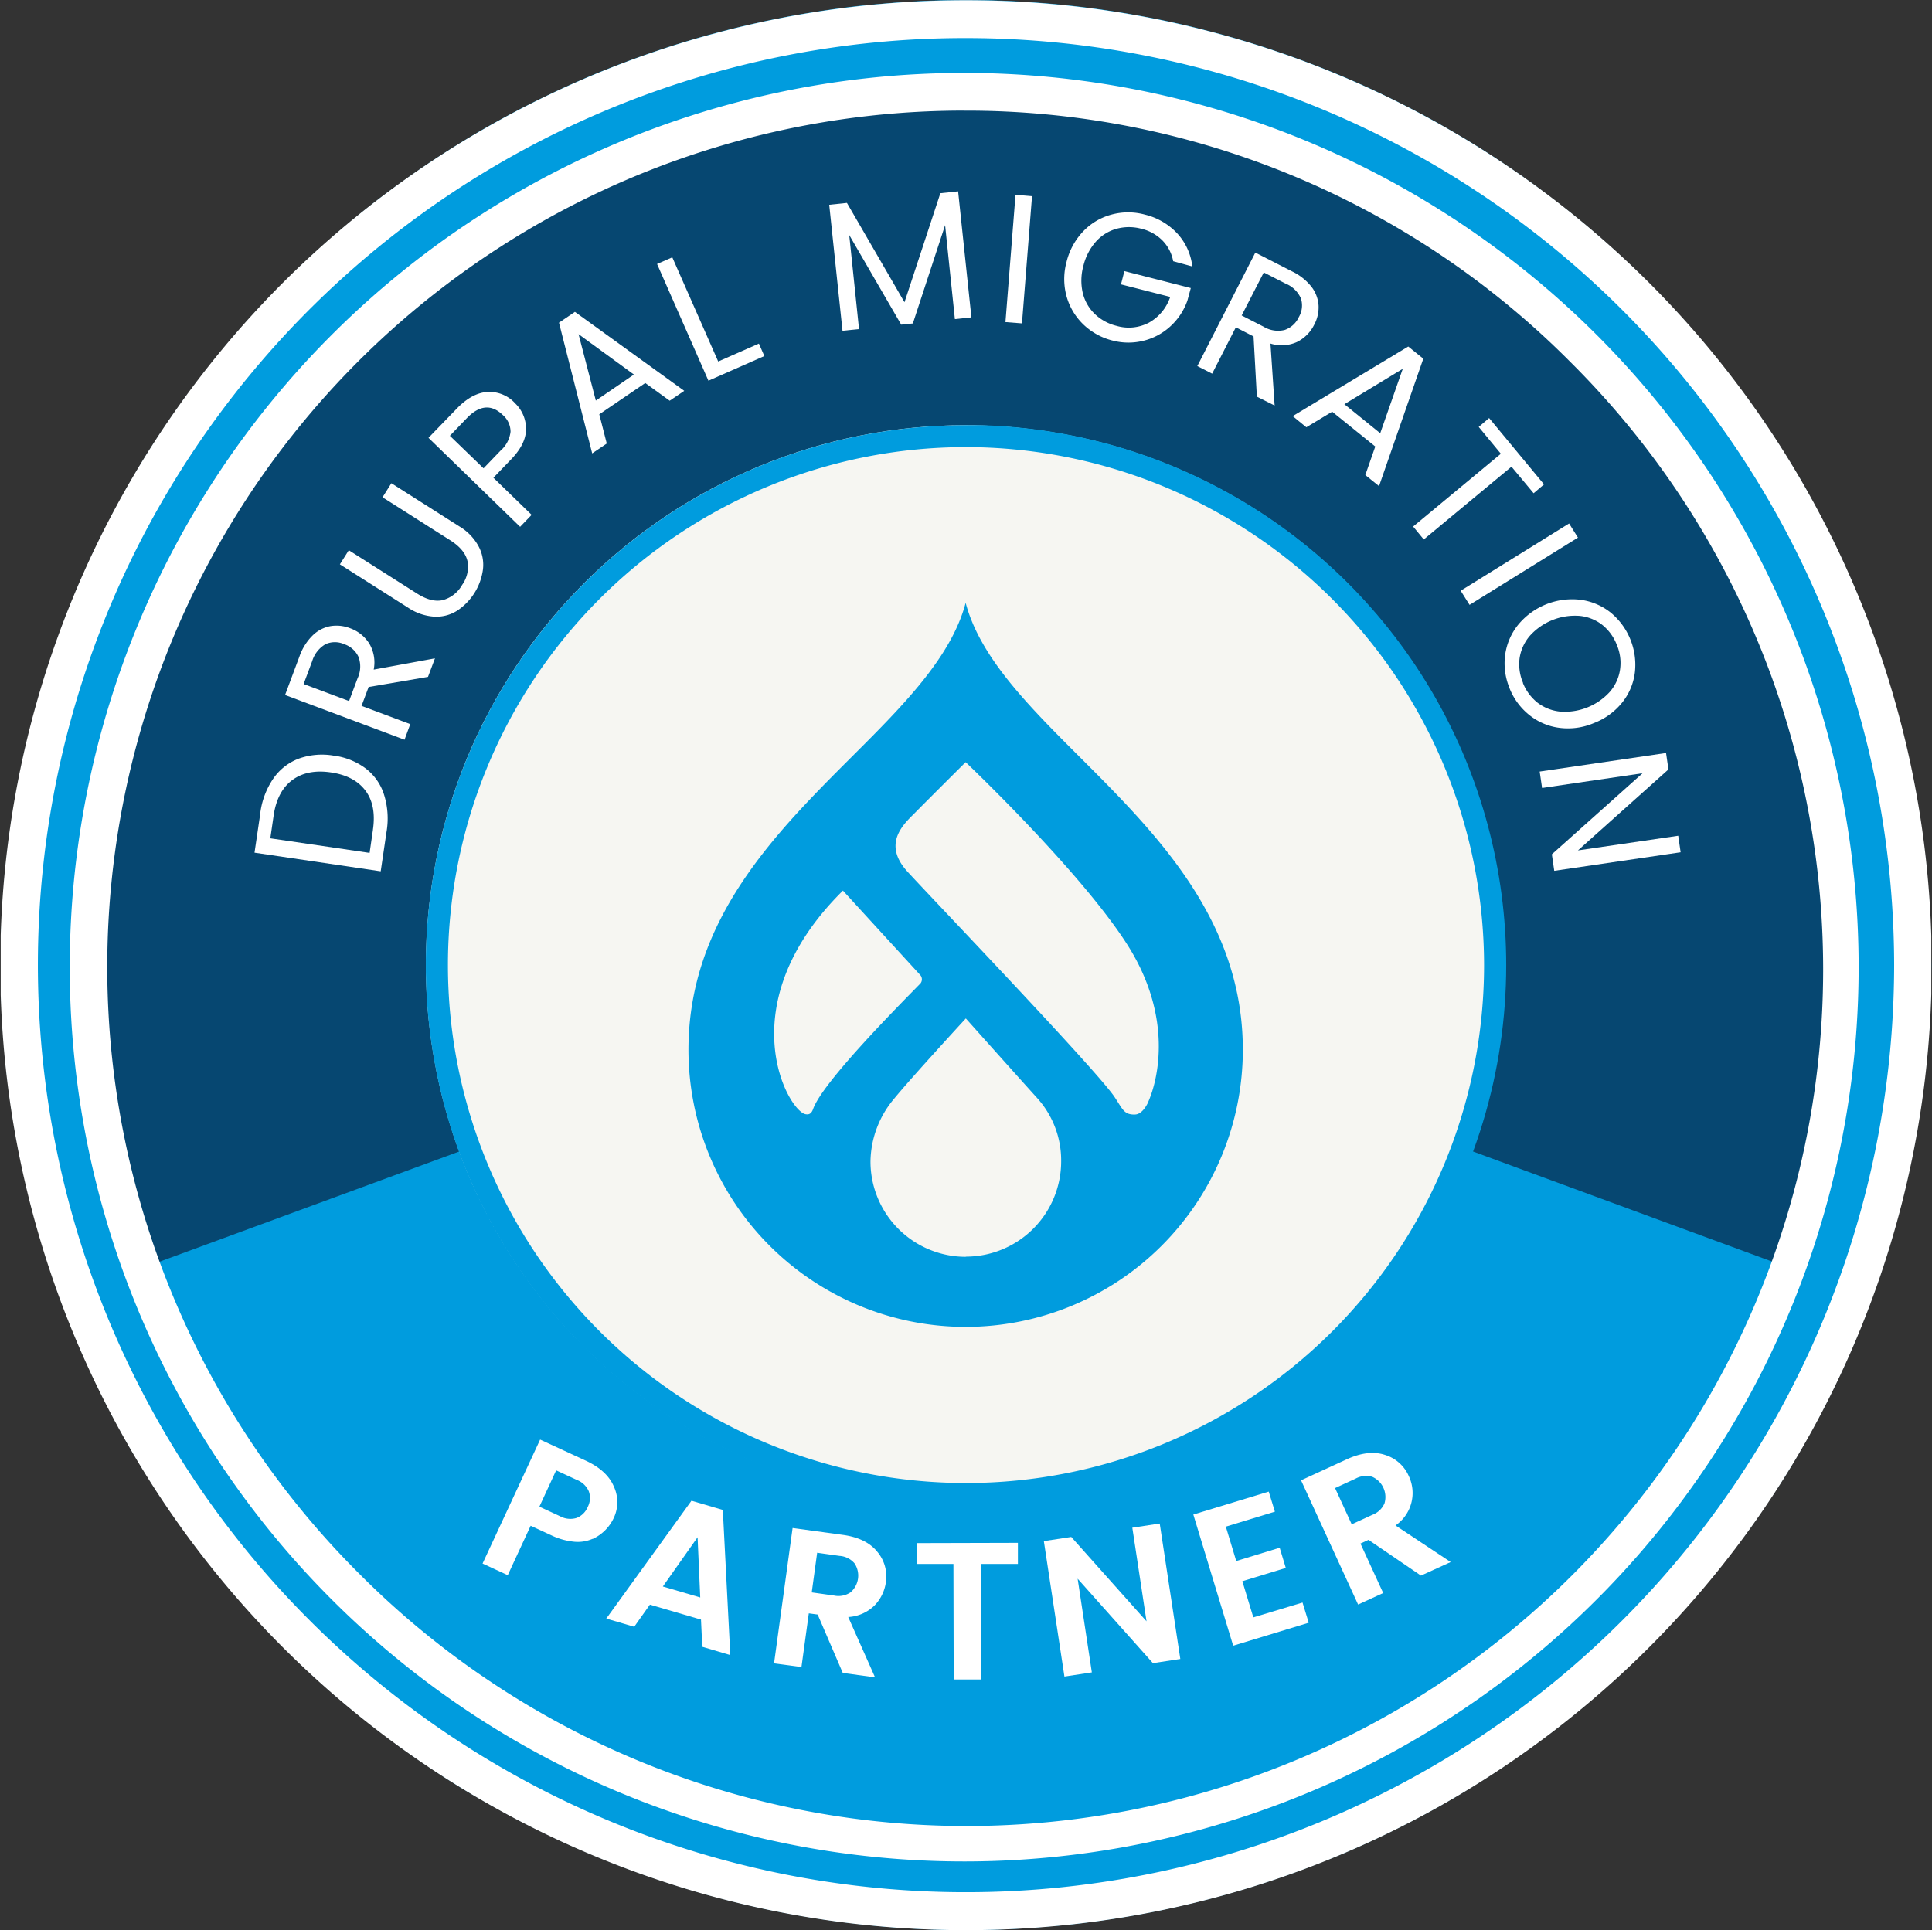 <svg xmlns="http://www.w3.org/2000/svg" xmlns:xlink="http://www.w3.org/1999/xlink" viewBox="0 0 436.32 436"><rect x="0" y="0" width="436.32" height="436" fill="#333333" stroke="none"/><defs><clipPath id="afbe9926-3041-4954-a76e-c8ff5edd0100" transform="translate(0.16 0)"><rect x="0.04" y="0.06" width="435.96" height="435.87" fill="none"/></clipPath><clipPath id="fca981b5-9553-45f2-989a-c2e404e203ce" transform="translate(0.16 0)"><rect y="0.03" width="436" height="435.94" fill="none"/></clipPath><clipPath id="b6dba1af-9e01-49e6-a76e-7fbbdd85057f" transform="translate(0.16 0)"><rect x="96.01" y="96.05" width="243.83" height="243.8" fill="none"/></clipPath><clipPath id="be5e9358-3c0e-41a6-ac5e-656a632caa08" transform="translate(0.16 0)"><path d="M217.92,96.05A121.91,121.91,0,1,0,339.84,218,121.92,121.92,0,0,0,217.92,96.05" fill="none"/></clipPath><clipPath id="bb767ea2-5526-405f-8162-92e7987271d7" transform="translate(0.16 0)"><rect x="96.01" y="96.05" width="244" height="243.97" fill="none"/></clipPath><clipPath id="bd20afb1-7c77-4698-b1d9-1b0e58392e3d" transform="translate(0.16 0)"><path d="M218,96.05A122,122,0,1,0,340,218a122,122,0,0,0-122-122" fill="none"/></clipPath></defs><title>Asset 4</title><g id="b251f582-3a2b-4f4f-b552-1444d4998f62" data-name="Layer 2"><g id="fb093d89-c56a-47e2-8226-02207de2f925" data-name="Layer 1"><g clip-path="url(#afbe9926-3041-4954-a76e-c8ff5edd0100)"><path d="M436,218c0,3.57-.08,7.13-.27,10.7s-.43,7.12-.79,10.67-.79,7.09-1.31,10.62-1.13,7-1.82,10.54-1.48,7-2.35,10.43-1.81,6.91-2.86,10.32-2.15,6.8-3.35,10.16-2.49,6.69-3.86,10-2.81,6.56-4.33,9.79-3.13,6.41-4.81,9.56S406.8,327,405,330.07s-3.75,6.07-5.72,9-4,5.88-6.17,8.74-4.32,5.68-6.59,8.44-4.59,5.45-7,8.1-4.86,5.23-7.38,7.75-5.11,5-7.75,7.38-5.35,4.72-8.1,7-5.57,4.46-8.44,6.59-5.78,4.18-8.74,6.16-6,3.9-9,5.73-6.16,3.59-9.31,5.27-6.33,3.29-9.56,4.81-6.48,3-9.78,4.33-6.63,2.65-10,3.86-6.74,2.32-10.16,3.35-6.85,2-10.32,2.86-6.93,1.65-10.43,2.35-7,1.3-10.54,1.82-7.07,1-10.62,1.31-7.11.61-10.67.79-7.13.27-10.7.27-7.13-.08-10.69-.27-7.12-.43-10.67-.79-7.09-.79-10.62-1.31-7-1.13-10.54-1.82-7-1.48-10.43-2.35-6.91-1.81-10.32-2.86-6.8-2.15-10.16-3.35-6.69-2.49-10-3.86-6.55-2.81-9.78-4.33-6.4-3.14-9.56-4.81S109,406.8,105.92,405s-6.07-3.75-9-5.73-5.89-4-8.74-6.16-5.68-4.32-8.44-6.59-5.46-4.59-8.1-7-5.23-4.86-7.75-7.38-5-5.11-7.38-7.75-4.72-5.35-7-8.1-4.46-5.57-6.58-8.44-4.18-5.78-6.17-8.74-3.89-6-5.72-9-3.59-6.16-5.27-9.31-3.29-6.33-4.81-9.56-3-6.48-4.34-9.79-2.64-6.62-3.85-10-2.32-6.75-3.35-10.16-2-6.85-2.86-10.32S4.89,264,4.19,260.52s-1.3-7-1.82-10.54-1-7.07-1.32-10.62-.61-7.11-.78-10.67S0,221.56,0,218s.08-7.13.27-10.69.43-7.12.78-10.67.79-7.09,1.32-10.62,1.13-7,1.82-10.54,1.48-7,2.35-10.44,1.81-6.9,2.86-10.31,2.15-6.8,3.35-10.16,2.48-6.69,3.85-10,2.81-6.56,4.34-9.78,3.13-6.41,4.81-9.56S29.2,109,31,105.92s3.75-6.07,5.72-9,4-5.89,6.17-8.74,4.31-5.69,6.58-8.44,4.6-5.46,7-8.1,4.86-5.23,7.38-7.75,5.11-5,7.75-7.38,5.35-4.72,8.1-7S85.27,45,88.14,42.9s5.78-4.17,8.74-6.16,6-3.9,9-5.72,6.16-3.59,9.31-5.28,6.34-3.28,9.56-4.8,6.49-3,9.78-4.35,6.63-2.64,10-3.84,6.74-2.33,10.16-3.36,6.86-2,10.32-2.85S172,4.88,175.47,4.19s7-1.31,10.54-1.83,7.07-1,10.62-1.31S203.74.44,207.3.26,214.43,0,218,0s7.13.08,10.7.26,7.12.44,10.67.79,7.09.78,10.62,1.31,7,1.14,10.54,1.83,7,1.48,10.43,2.35,6.91,1.81,10.32,2.85,6.8,2.15,10.16,3.36,6.69,2.48,10,3.84,6.55,2.82,9.78,4.35,6.41,3.13,9.56,4.8S327,29.19,330.07,31s6.07,3.74,9,5.72,5.88,4,8.74,6.16,5.68,4.32,8.44,6.58,5.46,4.6,8.1,7,5.23,4.86,7.75,7.38,5,5.11,7.38,7.75,4.72,5.35,7,8.1,4.46,5.57,6.59,8.44,4.18,5.78,6.17,8.74,3.89,6,5.72,9,3.59,6.16,5.27,9.31,3.29,6.34,4.81,9.56,3,6.49,4.33,9.78,2.65,6.62,3.86,10,2.32,6.74,3.35,10.16,2,6.86,2.86,10.31,1.65,6.94,2.35,10.44,1.3,7,1.82,10.54,1,7.07,1.31,10.62.61,7.11.79,10.67S436,214.43,436,218Z" transform="translate(0.16 0)" fill="#009cde"/></g><g clip-path="url(#fca981b5-9553-45f2-989a-c2e404e203ce)"><path d="M218,436A218,218,0,0,1,63.72,63.88a218.39,218.39,0,0,1,308.56,0A218,218,0,0,1,218,436ZM218,8.61A209.33,209.33,0,0,0,69.83,366.08,209.61,209.61,0,0,0,427.61,218,209.65,209.65,0,0,0,218,8.61Z" transform="translate(0.16 0)" fill="#fff"/></g><path d="M218.09,218,403.65,286.3a196.44,196.44,0,0,0,12.12-68.18C415.77,109,327.26,20.37,218,20.37S20.23,108.87,20.23,218A196.91,196.91,0,0,0,32.35,286.3L218.08,218Z" transform="translate(0.16 0)" fill="#064771"/><path d="M217.57,420.48A202,202,0,0,1,74.74,75.66,202,202,0,1,1,217.57,420.48Zm0-395.49A193.46,193.46,0,0,0,80.75,355.27,193.48,193.48,0,1,0,354.39,81.67,192.2,192.2,0,0,0,217.57,25Z" transform="translate(0.16 0)" fill="#fff"/><path d="M321.24,218q0,2.53-.12,5.07c-.08,1.69-.21,3.38-.38,5.05s-.38,3.36-.62,5-.54,3.34-.86,5-.7,3.29-1.11,4.93-.86,3.27-1.35,4.89-1,3.22-1.59,4.81-1.18,3.17-1.83,4.72-1.33,3.11-2.05,4.64-1.48,3-2.28,4.53-1.63,3-2.5,4.41-1.77,2.88-2.71,4.28-1.91,2.79-2.92,4.15-2,2.69-3.11,4-2.18,2.58-3.31,3.84-2.3,2.47-3.49,3.67-2.42,2.36-3.67,3.49-2.53,2.24-3.84,3.31-2.64,2.11-4,3.11-2.74,2-4.15,2.92-2.83,1.84-4.28,2.71-2.92,1.7-4.41,2.5-3,1.56-4.53,2.28-3.07,1.41-4.64,2-3.14,1.26-4.72,1.83-3.2,1.1-4.81,1.59-3.24.93-4.89,1.34-3.29.78-4.94,1.11-3.32.61-5,.86-3.35.45-5,.62-3.36.29-5.05.38-3.38.12-5.07.12-3.38,0-5.06-.12-3.38-.21-5.06-.38-3.35-.38-5-.62-3.34-.54-5-.86-3.3-.7-4.94-1.11-3.27-.85-4.89-1.34-3.22-1-4.81-1.59-3.17-1.18-4.72-1.83-3.11-1.33-4.64-2-3-1.48-4.53-2.28-3-1.63-4.41-2.5-2.88-1.77-4.28-2.71-2.79-1.91-4.14-2.92-2.69-2-4-3.11-2.58-2.18-3.84-3.31-2.47-2.3-3.67-3.49-2.36-2.42-3.49-3.67-2.24-2.53-3.31-3.84-2.11-2.64-3.12-4-2-2.74-2.92-4.15-1.84-2.83-2.71-4.28-1.7-2.92-2.5-4.41-1.56-3-2.28-4.53-1.41-3.07-2.06-4.64-1.25-3.14-1.82-4.72-1.1-3.2-1.59-4.81-.94-3.24-1.35-4.89-.78-3.29-1.11-4.93-.61-3.32-.86-5-.45-3.35-.62-5-.29-3.36-.38-5.05-.13-3.38-.13-5.07,0-3.38.13-5.06.21-3.38.38-5.06.37-3.35.62-5,.54-3.34.86-5,.7-3.3,1.11-4.94.86-3.27,1.35-4.89,1-3.22,1.59-4.81,1.18-3.17,1.82-4.72,1.33-3.11,2.06-4.64,1.48-3,2.28-4.53,1.63-3,2.5-4.41,1.77-2.88,2.71-4.28,1.91-2.78,2.92-4.13,2-2.69,3.12-4,2.18-2.58,3.31-3.84,2.3-2.47,3.49-3.67,2.42-2.36,3.67-3.49,2.53-2.24,3.84-3.31,2.64-2.11,4-3.12,2.74-2,4.14-2.92,2.83-1.84,4.28-2.71,2.92-1.7,4.41-2.5,3-1.56,4.53-2.28,3.07-1.41,4.63-2.06,3.14-1.25,4.73-1.82,3.2-1.1,4.81-1.59,3.24-.94,4.89-1.35,3.29-.78,4.94-1.11,3.32-.61,5-.86,3.35-.45,5-.62,3.37-.29,5.06-.38,3.38-.13,5.06-.13,3.38,0,5.07.13,3.38.21,5.05.38,3.36.37,5,.62,3.34.54,5,.86,3.3.7,4.94,1.11,3.27.86,4.89,1.35,3.22,1,4.81,1.59,3.17,1.18,4.72,1.82,3.11,1.33,4.64,2.06,3,1.48,4.53,2.28,3,1.63,4.41,2.5,2.88,1.77,4.28,2.71,2.79,1.91,4.15,2.92,2.69,2,4,3.12,2.58,2.18,3.84,3.31,2.47,2.3,3.67,3.49,2.36,2.42,3.49,3.67,2.24,2.53,3.31,3.84,2.11,2.64,3.11,4,2,2.74,2.92,4.13,1.84,2.83,2.71,4.28,1.7,2.92,2.5,4.41,1.56,3,2.28,4.53,1.41,3.07,2.05,4.63,1.26,3.14,1.83,4.73,1.1,3.2,1.59,4.81.94,3.24,1.35,4.89.78,3.29,1.11,4.94.61,3.32.86,5,.45,3.35.62,5,.29,3.37.38,5.06.12,3.38.12,5.06Z" transform="translate(0.16 0)" fill="#0d7dc1"/><path d="M218,325.53A107.51,107.51,0,1,1,325.52,218,107.62,107.62,0,0,1,218,325.53Zm0-206.46a99,99,0,1,0,99,99,99.06,99.06,0,0,0-99-99Z" transform="translate(0.16 0)" fill="#fff"/><path d="M58.62,183.69a17.81,17.81,0,0,1,2.94-7.81,12.25,12.25,0,0,1,5.73-4.5,15.6,15.6,0,0,1,7.88-.69,15.24,15.24,0,0,1,7.31,2.94,12,12,0,0,1,4.13,6,18,18,0,0,1,.52,8.31l-1.31,8.88-28.5-4.21,1.31-8.88Zm25.44,3.75q.81-5.52-1.69-8.85t-7.77-4.1q-5.31-.8-8.73,1.71t-4.23,8l-.75,5.17,22.42,3.29.75-5.17Z" transform="translate(0.16 0)" fill="#fff"/><path d="M96.51,152.9l-13.42,2.29-1.6,4.27,11,4.12L91.2,167.1,64.22,157l3.25-8.71a12.38,12.38,0,0,1,3-4.77,7.74,7.74,0,0,1,4-2.08,8.43,8.43,0,0,1,4.46.48,8.53,8.53,0,0,1,4.31,3.46,8.37,8.37,0,0,1,1,5.88l13.83-2.54-1.58,4.21Zm-17.85,5.5,1.94-5.19a6.25,6.25,0,0,0,.21-4.81,5.43,5.43,0,0,0-3.23-2.88,5.13,5.13,0,0,0-4.23,0,6.66,6.66,0,0,0-3,3.81l-1.94,5.19,10.21,3.83Z" transform="translate(0.16 0)" fill="#fff"/><path d="M78.61,124.29,94,134.06q3.26,2.08,5.83,1.5a7.17,7.17,0,0,0,4.38-3.44,7,7,0,0,0,1.21-5.35q-.57-2.58-3.81-4.67l-15.38-9.77,2-3.17,15.35,9.75a11.73,11.73,0,0,1,4.33,4.48,8.8,8.8,0,0,1,1,5.25A13.25,13.25,0,0,1,103,138a8.79,8.79,0,0,1-5.15,1.29,12,12,0,0,1-5.9-2.06l-15.35-9.75,2-3.17Z" transform="translate(0.16 0)" fill="#fff"/><path d="M116.06,91a8,8,0,0,1,2.58,5.92c0,2.28-1.18,4.63-3.52,7l-3.85,4,8.63,8.38L117.3,119,96.61,98.9l6.46-6.67q3.41-3.49,6.88-3.69A7.85,7.85,0,0,1,116.08,91Zm-3.17,10.79a6.67,6.67,0,0,0,2.25-4.27,5,5,0,0,0-1.75-3.77c-2.55-2.47-5.26-2.24-8.1.69l-3.85,4,7.6,7.35Z" transform="translate(0.16 0)" fill="#fff"/><path d="M145.56,86.53l-10.38,7.06,1.69,6.6-3.29,2.23-7.5-29.53,3.6-2.44,24.69,17.84-3.29,2.23-5.52-4ZM143,84.61l-12.5-9.12,3.9,15Z" transform="translate(0.16 0)" fill="#fff"/><path d="M162,81.68l9.23-4.06,1.23,2.81L159.83,86l-11.6-26.37,3.44-1.5,10.38,23.56Z" transform="translate(0.16 0)" fill="#fff"/><path d="M216.22,43.23l3,28.46-3.73.4-2.21-21.23L206,73.07l-2.63.27L191.63,53.09l2.21,21.25-3.73.38-3-28.46,4-.42,13,22.44,8.1-24.63,4-.42Z" transform="translate(0.16 0)" fill="#fff"/><path d="M232.91,44.32l-2.27,28.73-3.73-.29L229.18,44Z" transform="translate(0.16 0)" fill="#fff"/><path d="M264.79,59a9,9,0,0,0-2.4-4.65,9.92,9.92,0,0,0-4.77-2.67,10.75,10.75,0,0,0-5.63,0,9.74,9.74,0,0,0-4.67,2.92,12.78,12.78,0,0,0-2.81,5.46,12.47,12.47,0,0,0-.15,6.08,9.8,9.8,0,0,0,2.71,4.77A10.78,10.78,0,0,0,252,73.61a9.8,9.8,0,0,0,7.33-.73,10.44,10.44,0,0,0,4.79-5.81L253,64.24l.77-3,15,3.83L268,67.9a14.28,14.28,0,0,1-3.77,5.75,13.82,13.82,0,0,1-6,3.29,14.12,14.12,0,0,1-7.1,0,14.59,14.59,0,0,1-6.63-3.65,14.09,14.09,0,0,1-3.79-6.35,14.7,14.7,0,0,1,0-7.79,15.19,15.19,0,0,1,3.75-6.88,13.72,13.72,0,0,1,6.38-3.79,14.36,14.36,0,0,1,7.56,0,14.75,14.75,0,0,1,7.29,4.23,13.16,13.16,0,0,1,3.42,7.48L264.77,59Z" transform="translate(0.16 0)" fill="#fff"/><path d="M283.69,89.61,282.94,76l-4-2.06-5.35,10.47-3.35-1.71,13.1-25.64,8.27,4.23a12.45,12.45,0,0,1,4.42,3.5A7.72,7.72,0,0,1,297.62,69a8.3,8.3,0,0,1-1,4.38,8.56,8.56,0,0,1-3.92,3.9,8.39,8.39,0,0,1-5.94.33l.94,14-4-2Zm-3.42-18.34,4.92,2.52a6.29,6.29,0,0,0,4.77.75,5.47,5.47,0,0,0,3.21-2.92,5.17,5.17,0,0,0,.46-4.23,6.43,6.43,0,0,0-3.46-3.33l-4.92-2.52-5,9.73Z" transform="translate(0.16 0)" fill="#fff"/><path d="M310.46,100.89,300.69,93l-5.83,3.52L291.78,94l26.1-15.72,3.4,2.75-10,28.78-3.1-2.5,2.25-6.44Zm1.08-3,5.1-14.58-13.19,8,8.08,6.54Z" transform="translate(0.16 0)" fill="#fff"/><path d="M348.54,109.42l-2.35,2-5-6-19.81,16.44-2.4-2.92,19.81-16.44-5-6.06,2.35-2Z" transform="translate(0.16 0)" fill="#fff"/><path d="M356.2,121.44l-24.48,15.19-2-3.19,24.48-15.19Z" transform="translate(0.16 0)" fill="#fff"/><path d="M340.76,155.46a14.55,14.55,0,0,1-1-7.52,13.77,13.77,0,0,1,2.92-6.79,15.82,15.82,0,0,1,14.06-5.67,13.82,13.82,0,0,1,6.83,2.88,15.27,15.27,0,0,1,5.48,13.6,13.46,13.46,0,0,1-2.9,6.79,15.15,15.15,0,0,1-6.35,4.59,14.89,14.89,0,0,1-7.75,1.08,13.55,13.55,0,0,1-6.81-2.88,14.63,14.63,0,0,1-4.5-6.09Zm3-1.21a10.81,10.81,0,0,0,3.33,4.5,10,10,0,0,0,5.15,2,13.74,13.74,0,0,0,11.2-4.51,9.88,9.88,0,0,0,2.27-5,10.43,10.43,0,0,0-.73-5.56,10.71,10.71,0,0,0-3.33-4.56,9.89,9.89,0,0,0-5.1-2,13.73,13.73,0,0,0-11.21,4.5,10,10,0,0,0-2.31,5A10.66,10.66,0,0,0,343.8,154.25Z" transform="translate(0.16 0)" fill="#fff"/><path d="M350.85,196.71l-.54-3.73,20.48-18.31L348.1,178l-.54-3.71,28.54-4.19.54,3.71L356.2,192.1l22.65-3.31.54,3.73-28.54,4.19Z" transform="translate(0.16 0)" fill="#fff"/><path d="M133.65,347.61a8.29,8.29,0,0,1-4.15.65,15.33,15.33,0,0,1-5.17-1.46l-4.65-2.15-5.17,11.17-5.69-2.63,13-28,10.33,4.77q4.84,2.25,6.35,5.9a8.31,8.31,0,0,1,0,6.92,9.75,9.75,0,0,1-4.81,4.85Zm-12-7.27,4.65,2.15a4.86,4.86,0,0,0,3.75.4,4.5,4.5,0,0,0,2.52-2.48,4.39,4.39,0,0,0,.25-3.52,4.86,4.86,0,0,0-2.73-2.6l-4.65-2.15-3.79,8.21Z" transform="translate(0.16 0)" fill="#fff"/><path d="M158.44,372l-.29-6.15-11.54-3.38-3.54,5-6.31-1.85L156,339l7.08,2.08,1.69,32.79L158.45,372Zm-8.92-13.63,8.46,2.48-.6-13.6-7.85,11.13Z" transform="translate(0.16 0)" fill="#fff"/><path d="M182.51,364.38l-1.67,12.19-6.19-.83,4.19-30.58,11.25,1.54c3.54.47,6.15,1.72,7.81,3.75a8.63,8.63,0,0,1,2,7,9.36,9.36,0,0,1-2.5,5.15,9.18,9.18,0,0,1-6,2.67l6.06,13.63-7.29-1-5.67-13.19-2-.27Zm1.88-13.67-1.23,9,5.06.71a4.87,4.87,0,0,0,3.71-.73,5,5,0,0,0,.9-6.54,4.87,4.87,0,0,0-3.38-1.69l-5.06-.71Z" transform="translate(0.16 0)" fill="#fff"/><path d="M206.84,353.34l0-4.77,22.88-.06,0,4.77-8.35,0,.06,26.1-6.21,0-.06-26.1-8.31,0Z" transform="translate(0.16 0)" fill="#fff"/><path d="M255.56,345.09l6.19-.94,4.65,30.6-6.19.94-17-19.08,3.21,21.17-6.19.94-4.65-30.6,6.19-.94,17,19.06-3.21-21.15Z" transform="translate(0.16 0)" fill="#fff"/><path d="M286.36,336.91l1.4,4.56-11.08,3.38,2.35,7.77,9.81-3,1.38,4.56-9.81,3,2.48,8.17L294,362l1.4,4.56-17.06,5.19-9-29.63,17.06-5.19Z" transform="translate(0.16 0)" fill="#fff"/><path d="M307.09,348.68l5.13,11.17-5.67,2.6-12.88-28.06L304,329.64q4.85-2.22,8.6-1a8.6,8.6,0,0,1,5.4,4.79,8.89,8.89,0,0,1-3,11.15l12.46,8.27-6.71,3.06-11.85-8.08-1.83.85Zm-5.75-12.56,3.77,8.21,4.67-2.15a4.8,4.8,0,0,0,2.73-2.58,5,5,0,0,0-2.75-6A4.93,4.93,0,0,0,306,334l-4.67,2.15Z" transform="translate(0.16 0)" fill="#fff"/><g clip-path="url(#b6dba1af-9e01-49e6-a76e-7fbbdd85057f)"><g clip-path="url(#be5e9358-3c0e-41a6-ac5e-656a632caa08)"><path d="M96,96.05H339.84v243.8H96Z" transform="translate(0.16 0)" fill="#f6f6f2"/></g></g><g clip-path="url(#bb767ea2-5526-405f-8162-92e7987271d7)"><g clip-path="url(#bd20afb1-7c77-4698-b1d9-1b0e58392e3d)"><path d="M218,345A127,127,0,1,1,345,218,127.13,127.13,0,0,1,218,345Zm0-244A117,117,0,1,0,335,218a117.13,117.13,0,0,0-117-117Z" transform="translate(0.16 0)" fill="#009cde"/></g></g><path d="M243.68,171c-11.51-11.5-22.49-22.46-25.76-34.83-3.27,12.37-14.25,23.34-25.76,34.83-17.26,17.25-36.84,36.8-36.84,66.13a62.6,62.6,0,0,0,125.2,0c0-29.32-19.57-48.88-36.84-66.13m-61.75,80.71c-3.84-.13-18-24.54,8.28-50.53l17.39,19a1.48,1.48,0,0,1,0,2.1l-.13.12c-4.15,4.26-21.84,22-24,28.12-.45,1.27-1.12,1.22-1.51,1.2m36,32.18a21.53,21.53,0,0,1-21.53-21.53h0a22.43,22.43,0,0,1,5.37-14.22c3.88-4.75,16.16-18.09,16.16-18.09s12.09,13.54,16.13,18a21,21,0,0,1,5.4,14.27,21.53,21.53,0,0,1-21.53,21.53M259.13,249c-.46,1-1.52,2.71-2.94,2.76-2.53.09-2.8-1.21-4.67-4-4.11-6.08-40-43.55-46.68-50.8-5.9-6.38-.83-10.87,1.52-13.23,2.95-3,11.56-11.56,11.56-11.56s25.68,24.36,36.37,41,7,31,4.84,35.79" transform="translate(0.16 0)" fill="#009cde"/></g></g></svg>